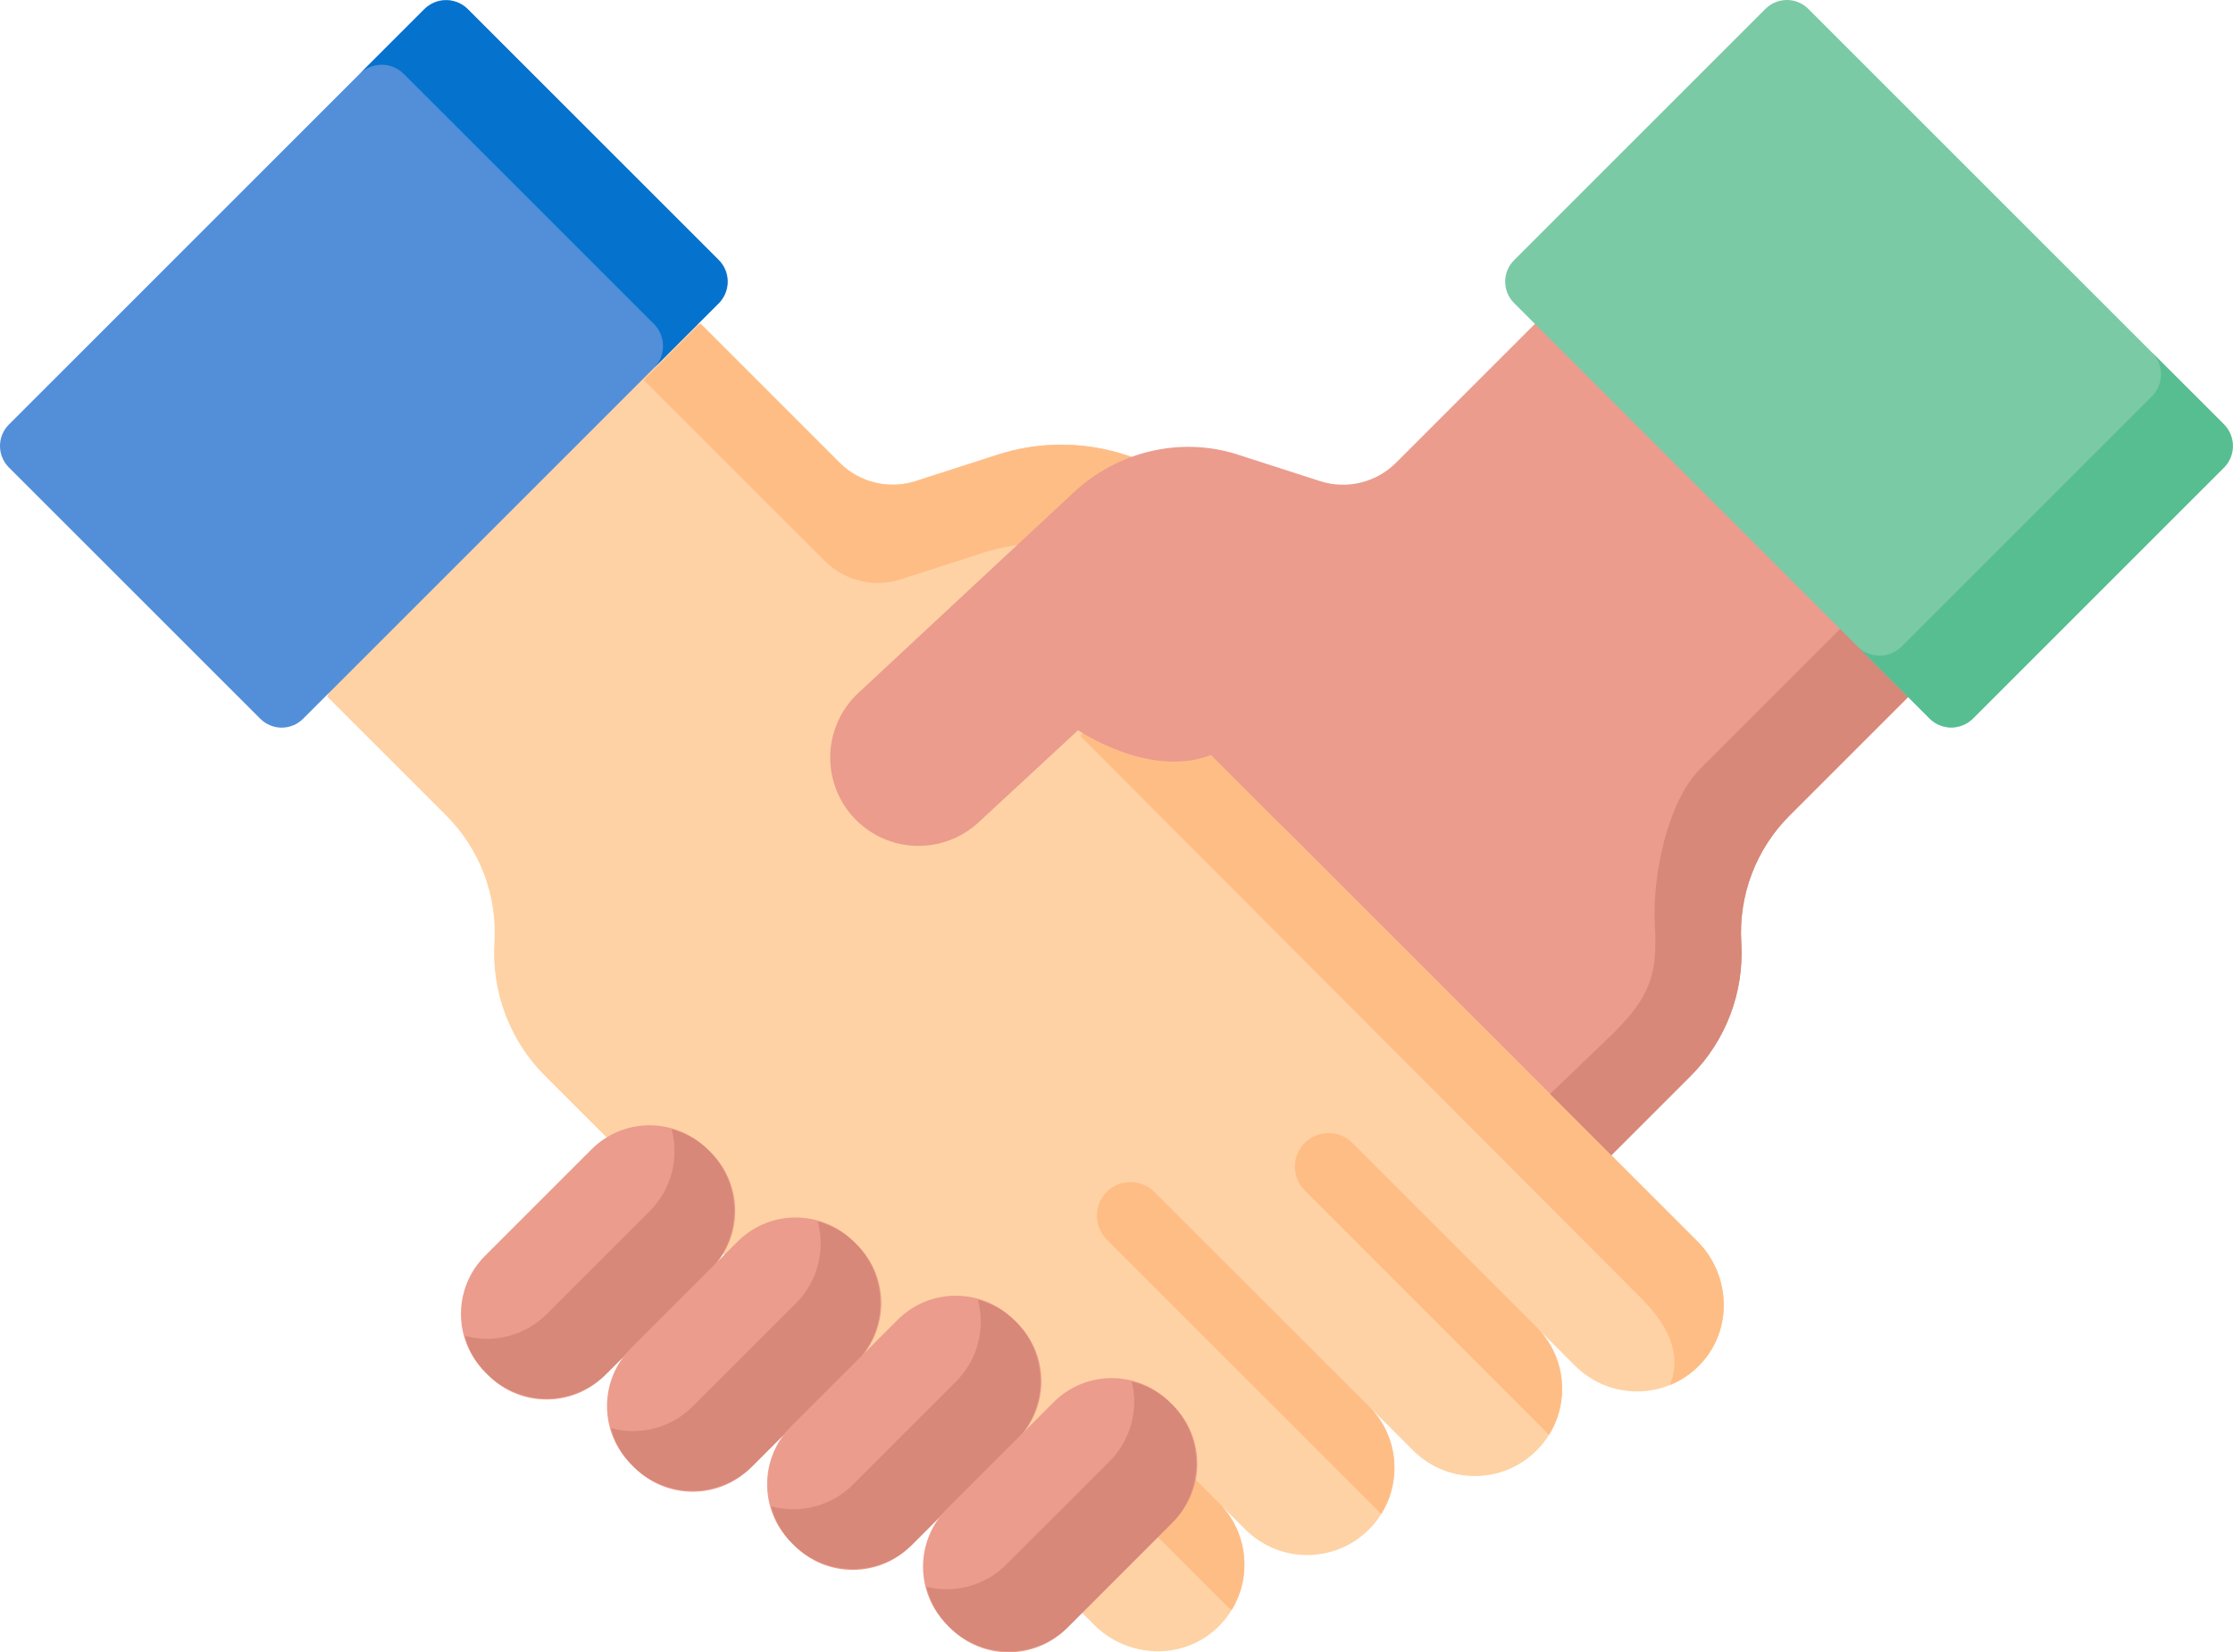 <?xml version="1.0" encoding="utf-8"?>
<!-- Generator: Adobe Illustrator 15.1.0, SVG Export Plug-In . SVG Version: 6.00 Build 0)  -->
<!DOCTYPE svg PUBLIC "-//W3C//DTD SVG 1.1//EN" "http://www.w3.org/Graphics/SVG/1.1/DTD/svg11.dtd">
<svg version="1.1" id="レイヤー_1" xmlns="http://www.w3.org/2000/svg" xmlns:xlink="http://www.w3.org/1999/xlink" x="0px"
	 y="0px" width="121.598px" height="90px" viewBox="0 0 121.598 90" enable-background="new 0 0 121.598 90" xml:space="preserve">
<g id="g3064">
	<g id="g3070" transform="translate(279.479,100.735)">
		<path id="path3072" fill="#FED2A4" d="M-213.107-18.874l1.452,1.452c1.855,1.854,4.862,1.854,6.718,0
			c1.855-1.855,1.855-4.863,0-6.719l2.414,2.414c1.855,1.855,4.863,1.855,6.718,0c1.856-1.854,1.856-4.862,0-6.718l2.11,2.11
			c1.897,1.896,4.996,1.854,6.84-0.125c1.755-1.884,1.62-4.852-0.201-6.674l-22.82-22.818c1.896,1.896,4.996,1.854,6.84-0.125
			c1.756-1.887,1.62-4.854-0.201-6.675l-10.451-10.45c-3-3-7.427-4.069-11.467-2.767l-4.456,1.437
			c-1.459,0.471-3.059,0.084-4.143-0.999l-7.586-7.587l-12.823,5.756l-7.501,14.566l6.487,6.486c1.823,1.824,2.777,4.34,2.623,6.913
			c-0.164,2.704,0.839,5.349,2.755,7.265l29.895,29.896c1.822,1.821,4.79,1.956,6.674,0.201
			C-211.251-13.877-211.21-16.977-213.107-18.874"/>
	</g>
	<g id="g3074" transform="translate(390.043,132.69)">
		<path id="path3076" fill="#FFBD86" d="M-297.42-58.413c-0.489,0.525-1.066,0.917-1.688,1.166c0.703-1.748-0.186-3.351-1.594-4.757
			l-30.523-30.603l6.63-6.729l-0.467-0.469c-3.002-2.999-7.43-4.068-11.468-2.765l-4.458,1.436c-1.458,0.472-3.057,0.086-4.14-0.999
			l-9.859-9.857l3.082-3.083l7.586,7.589c1.083,1.083,2.685,1.469,4.143,0.998l4.456-1.437c4.04-1.301,8.466-0.234,11.467,2.767
			l10.452,10.449c1.819,1.822,1.954,4.791,0.2,6.678c-1.844,1.978-4.941,2.019-6.84,0.124l22.82,22.817
			C-295.798-63.267-295.664-60.297-297.42-58.413"/>
	</g>
	<g id="g3078" transform="translate(361.242,132.156)">
		<path id="path3080" fill="#FFBD86" d="M-275.458-57.754l-2.11-2.11c0.931,0.927,1.392,2.143,1.392,3.357
			c0,0.869-0.236,1.738-0.713,2.502l-13.305-13.307c-0.717-0.713-0.717-1.876,0-2.592c0.717-0.717,1.879-0.717,2.595,0
			l12.317,12.318C-275.34-57.639-275.398-57.695-275.458-57.754"/>
	</g>
	<g id="g3082" transform="translate(319.751,108.773)">
		<path id="path3084" fill="#FFBD86" d="M-243.816-28.819c0,0.87-0.237,1.742-0.72,2.509l-14.948-14.946
			c-0.716-0.718-0.716-1.88,0-2.596c0.717-0.717,1.879-0.717,2.595,0l11.793,11.793c0.02,0.02,0.039,0.039,0.057,0.059
			C-244.222-31.099-243.816-29.96-243.816-28.819"/>
	</g>
	<g id="g3086" transform="translate(285.594,94.621)">
		<path id="path3088" fill="#FFBD86" d="M-217.768-11.307l-1.453-1.452c1.582,1.582,1.816,3.999,0.699,5.827
			c-0.104-0.068-0.201-0.146-0.291-0.236l-8.131-8.133c-0.716-0.715-0.716-1.877,0-2.594s1.875-0.717,2.592,0l6.701,6.7
			C-217.69-11.231-217.729-11.267-217.768-11.307"/>
	</g>
	<g id="g3090" transform="translate(138.603,129.976)">
		<path id="path3092" fill="#EB9C8D" d="M-105.676-55.056l5.799-5.799c1.747-1.747,1.747-4.579,0-6.326l-0.19-0.19
			c-1.746-1.747-4.579-1.747-6.325,0l-5.8,5.799c-1.746,1.748-1.746,4.58,0,6.327l0.19,0.189
			C-110.255-53.309-107.423-53.309-105.676-55.056"/>
	</g>
	<g id="g3094" transform="translate(162.634,154.004)">
		<path id="path3096" fill="#D78878" d="M-124.001-84.789l-5.61,5.611c-0.9,0.899-2.08,1.349-3.258,1.349s-2.356-0.449-3.256-1.349
			c-0.592-0.592-0.989-1.305-1.192-2.06c0.392,0.104,0.796,0.158,1.198,0.158c1.182,0,2.361-0.45,3.258-1.35l5.61-5.607
			c1.208-1.208,1.604-2.92,1.191-4.459c0.756,0.204,1.468,0.601,2.059,1.191C-122.204-89.506-122.204-86.589-124.001-84.789"/>
	</g>
	<g id="g3098" transform="translate(172.108,108.818)">
		<path id="path3100" fill="#EB9C8D" d="M-131.227-28.874l5.801-5.801c1.746-1.748,1.746-4.58,0-6.325l-0.191-0.19
			c-1.747-1.748-4.579-1.748-6.326,0l-5.8,5.8c-1.747,1.746-1.747,4.578,0,6.325l0.19,0.191
			C-135.805-27.129-132.974-27.129-131.227-28.874"/>
	</g>
	<g id="g3102" transform="translate(196.132,132.847)">
		<path id="path3104" fill="#D78878" d="M-149.546-58.608l-5.607,5.61c-0.901,0.896-2.08,1.348-3.261,1.348
			c-1.178,0-2.357-0.451-3.257-1.348c-0.592-0.592-0.988-1.304-1.188-2.06c0.39,0.108,0.797,0.161,1.201,0.161
			c1.179,0,2.357-0.449,3.257-1.35l5.61-5.609c1.208-1.206,1.605-2.918,1.191-4.456c0.753,0.2,1.463,0.6,2.055,1.188
			C-147.746-63.325-147.746-60.408-149.546-58.608"/>
	</g>
	<g id="g3106" transform="translate(208.837,90.884)">
		<path id="path3108" fill="#EB9C8D" d="M-159.236-6.683l5.801-5.801c1.745-1.747,1.745-4.578,0-6.324l-0.191-0.19
			c-1.747-1.746-4.578-1.746-6.326,0l-5.8,5.799c-1.747,1.748-1.747,4.579,0,6.327l0.19,0.189
			C-163.814-4.936-160.982-4.936-159.236-6.683"/>
	</g>
	<g id="g3110" transform="translate(232.864,114.913)">
		<path id="path3112" fill="#D78878" d="M-177.558-36.415l-5.611,5.609c-0.899,0.9-2.078,1.35-3.256,1.35s-2.358-0.449-3.257-1.35
			c-0.592-0.593-0.988-1.305-1.189-2.06c0.391,0.107,0.795,0.161,1.199,0.161c1.181,0,2.359-0.45,3.26-1.35l5.609-5.609
			c1.207-1.207,1.605-2.918,1.187-4.456c0.756,0.2,1.468,0.597,2.059,1.188C-175.758-41.133-175.758-38.216-177.558-36.415"/>
	</g>
	<g id="g3114" transform="translate(244.59,71.975)">
		<path id="path3116" fill="#EB9C8D" d="M-186.499,16.715l5.799-5.8c1.747-1.746,1.747-4.579,0-6.325l-0.19-0.19
			c-1.747-1.747-4.579-1.747-6.325,0l-5.8,5.8c-1.748,1.747-1.748,4.579,0,6.325l0.189,0.19
			C-191.078,18.461-188.247,18.461-186.499,16.715"/>
	</g>
	<g id="g3118" transform="translate(268.618,96.001)">
		<path id="path3120" fill="#D78878" d="M-204.824-13.016l-5.61,5.61c-0.901,0.901-2.079,1.349-3.257,1.349
			c-1.179,0-2.357-0.447-3.258-1.349c-0.618-0.618-1.025-1.371-1.218-2.163c0.36,0.088,0.727,0.132,1.097,0.132
			c1.178,0,2.356-0.45,3.257-1.351l5.61-5.607c1.18-1.181,1.588-2.842,1.217-4.354c0.793,0.193,1.545,0.601,2.162,1.216
			C-203.023-17.732-203.023-14.814-204.824-13.016"/>
	</g>
	<g id="g3122" transform="translate(437.986,286.043)">
		<path id="path3124" fill="#EB9C8D" d="M-333.981-248.176l-7.328-14.493l-12.995-5.831l-7.661,7.662
			c-1.084,1.083-2.684,1.47-4.143,0.999l-4.456-1.437c-0.022-0.007-0.044-0.014-0.066-0.022c-3.109-0.979-6.508-0.148-8.89,2.077
			l-11.725,10.923c-1.993,1.855-2.048,4.994-0.123,6.92c1.828,1.828,4.772,1.884,6.668,0.129l5.42-5.019
			c0,0,3.894,2.656,7.239,1.349l21.8,21.802l4.32-4.321c1.917-1.916,2.92-4.561,2.758-7.265c-0.156-2.573,0.799-5.089,2.621-6.913
			L-333.981-248.176z"/>
	</g>
	<g id="g3126" transform="translate(410.356,258.41)">
		<path id="path3128" fill="#D78878" d="M-312.91-213.983c-1.823,1.822-2.778,4.34-2.624,6.912c0.164,2.704-0.839,5.351-2.754,7.266
			l-4.32,4.321l-3.339-3.339l3.44-3.3c1.93-1.93,2.431-3.136,2.268-5.858c-0.158-2.592,0.642-6.727,2.478-8.563l7.67-7.669
			l3.74,3.671L-312.91-213.983z"/>
	</g>
	<g id="g3130" transform="translate(510.054,338.315)">
		<path id="path3132" fill="#7ACAA6" d="M-388.938-312.856l-13.693,13.691c-0.644,0.645-1.687,0.645-2.331,0l-22.644-22.644
			c-0.644-0.645-0.644-1.688,0-2.331l13.692-13.692c0.643-0.644,1.688-0.644,2.331,0l22.645,22.644
			C-388.294-314.544-388.294-313.501-388.938-312.856"/>
	</g>
	<g id="g3134" transform="translate(509.903,338.168)">
		<path id="path3136" fill="#57BE92" d="M-388.824-312.676l-13.621,13.624c-0.664,0.662-1.74,0.662-2.402,0l-3.898-3.902
			c0.662,0.663,1.735,0.663,2.398,0l13.623-13.622c0.662-0.663,0.662-1.739,0-2.401l3.9,3.899
			C-388.161-314.414-388.161-313.339-388.824-312.676"/>
	</g>
	<g id="g3138" transform="translate(1.946,338.315)">
		<path id="path3140" fill="#528FD8" d="M-1.464-312.856l13.693,13.691c0.644,0.645,1.687,0.645,2.33,0l22.645-22.644
			c0.643-0.645,0.643-1.688,0-2.331l-13.693-13.692c-0.644-0.644-1.687-0.644-2.331,0l-22.645,22.644
			C-2.107-314.544-2.107-313.501-1.464-312.856"/>
	</g>
	<g id="g3142" transform="translate(164.663,375.869)">
		<path id="path3144" fill="#0573CE" d="M-125.549-359.328l-3.507,3.507c0.663-0.662,0.663-1.736,0-2.401l-13.622-13.622
			c-0.663-0.662-1.739-0.662-2.402,0l3.507-3.507c0.666-0.663,1.738-0.663,2.402,0l13.622,13.622
			C-124.884-361.066-124.884-359.991-125.549-359.328"/>
	</g>
</g>
</svg>
